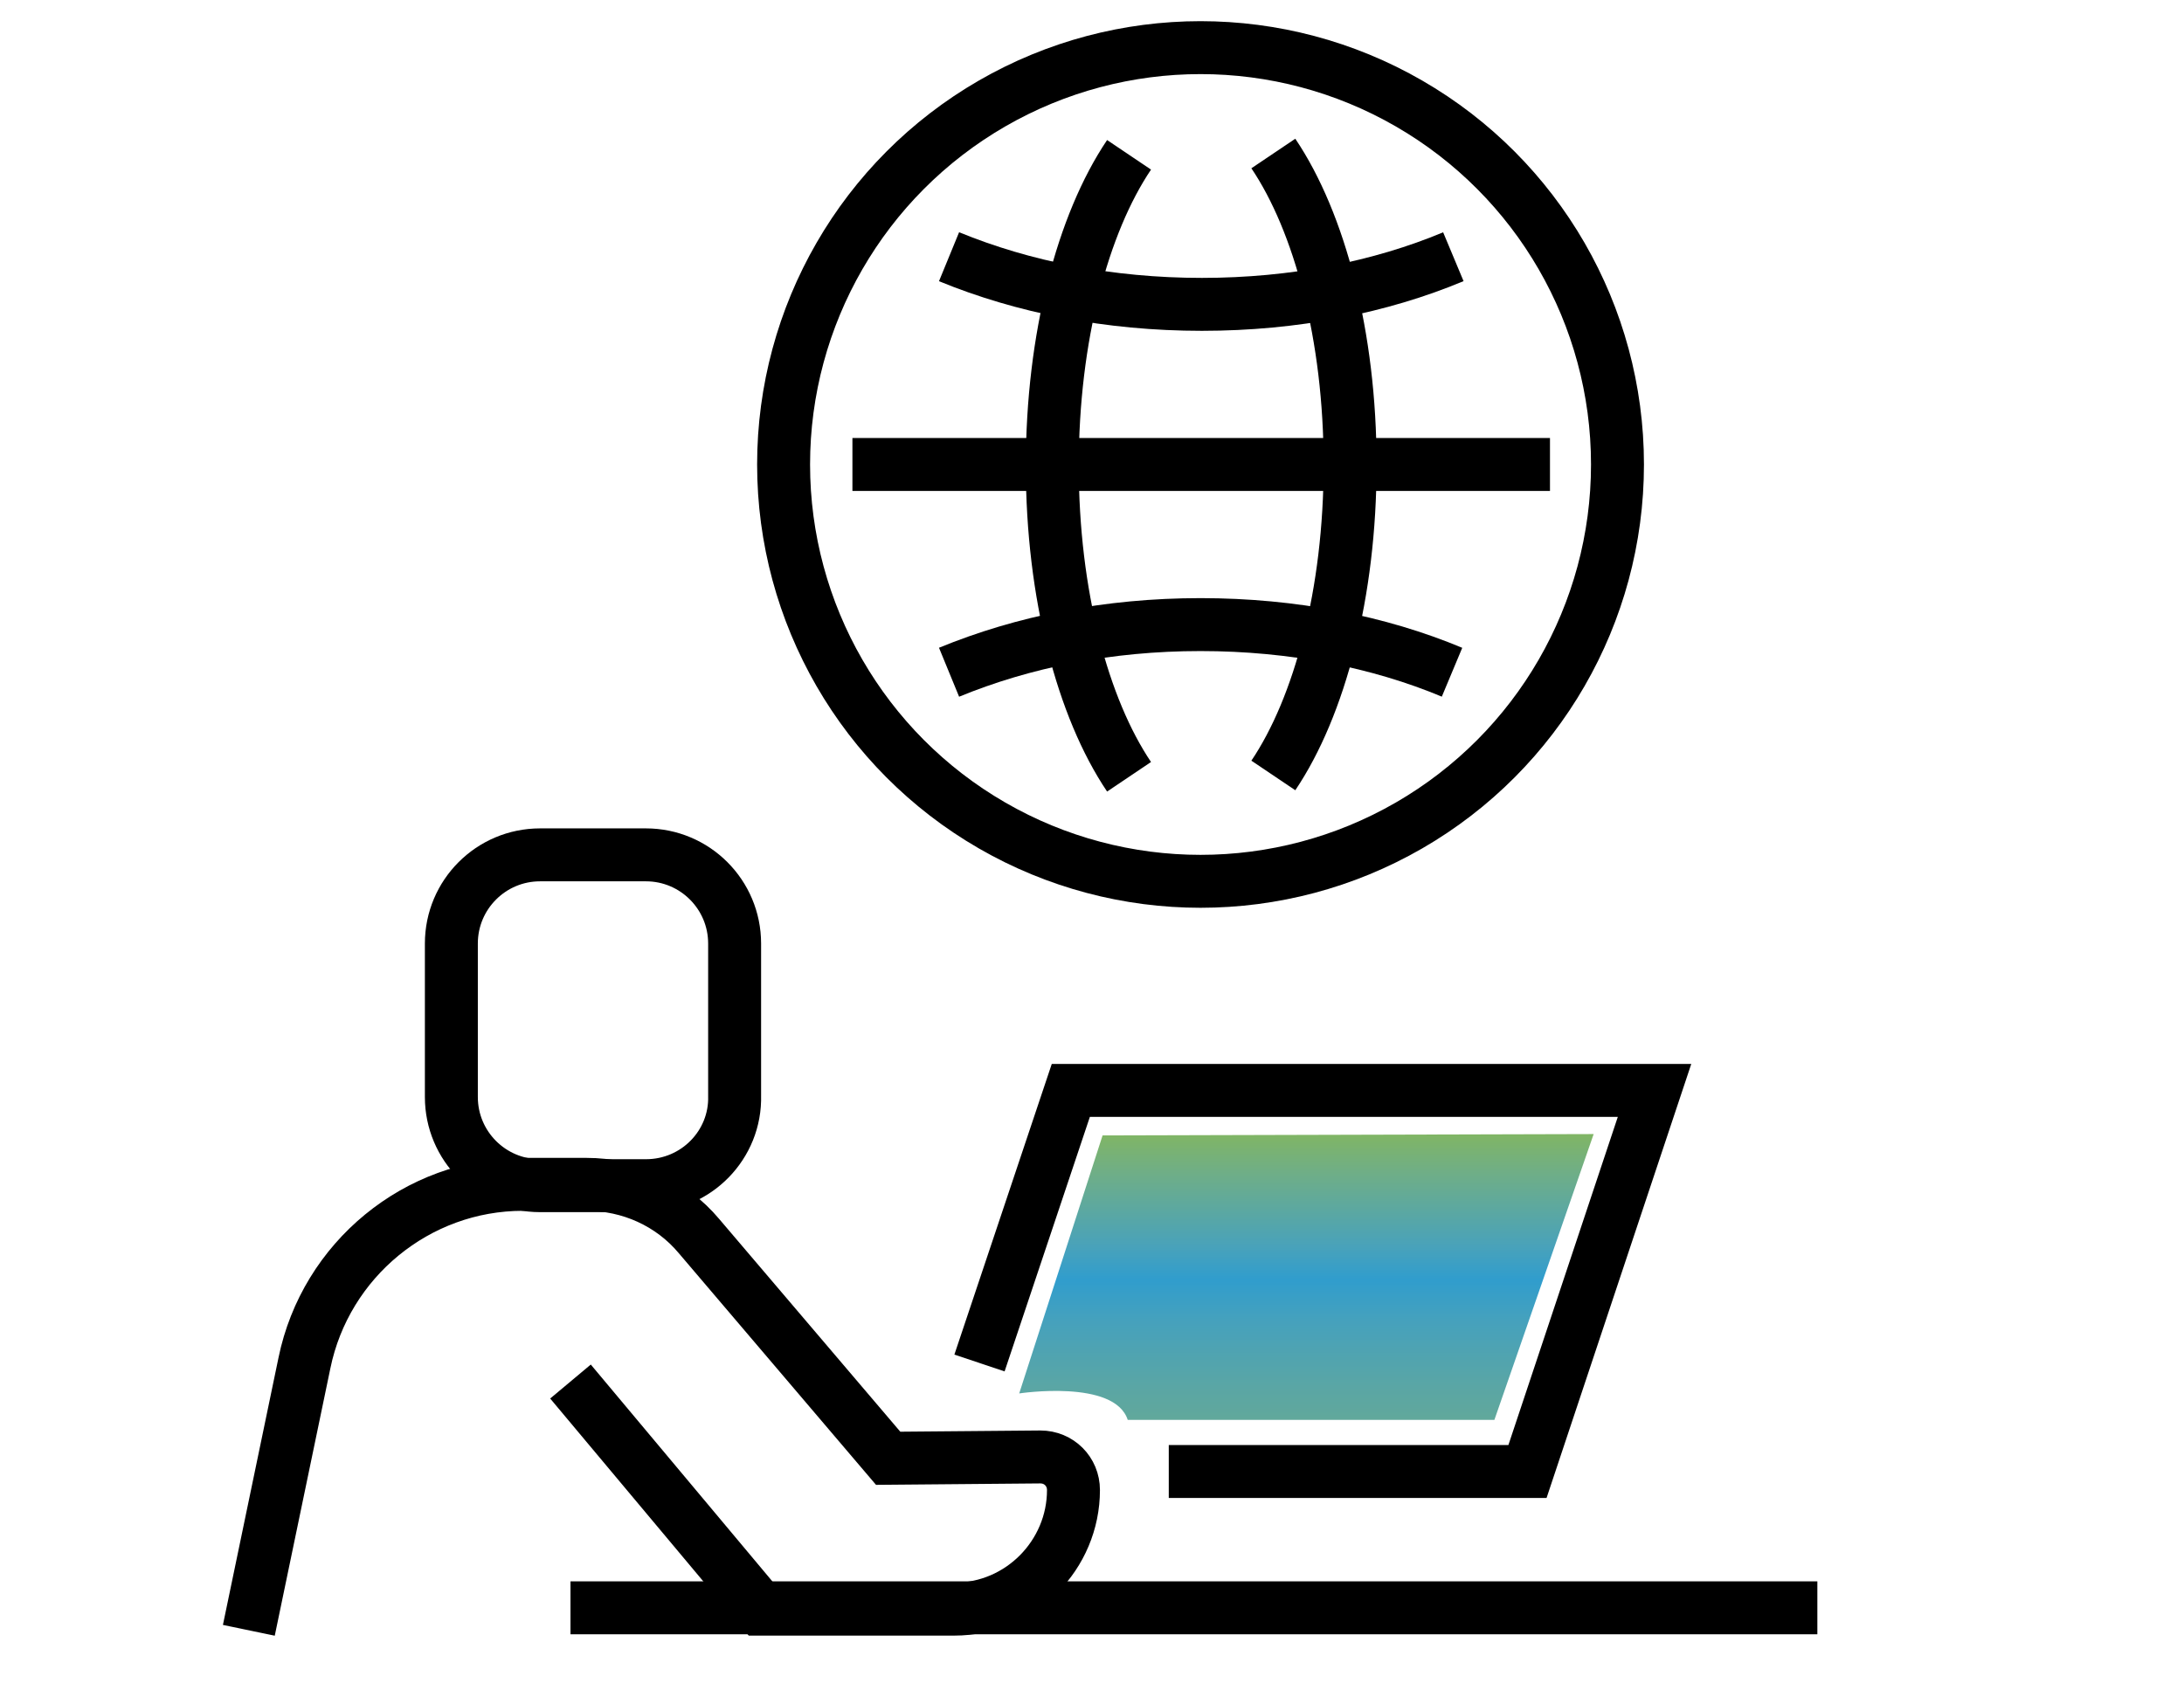 <?xml version="1.0" encoding="utf-8"?>
<!-- Generator: Adobe Illustrator 26.0.2, SVG Export Plug-In . SVG Version: 6.00 Build 0)  -->
<svg version="1.1" id="Layer_1" xmlns="http://www.w3.org/2000/svg" xmlns:xlink="http://www.w3.org/1999/xlink" x="0px" y="0px"
	 viewBox="0 0 165 127.2" style="enable-background:new 0 0 165 127.2;" xml:space="preserve">
<style type="text/css">
	.st0{fill:none;stroke:#000000;stroke-width:4;stroke-miterlimit:10;}
	.st1{fill:none;stroke:#000000;stroke-width:4;stroke-miterlimit:10;}
	.st2{fill:url(#SVGID_1_);}
</style>
<g>
	<ellipse class="st0" cx="90.7" cy="35.1" rx="31.5" ry="31.5"/>
	<path class="st1" d="M71.7,19.4c5.6,2.3,12.1,3.6,19.1,3.6s13.5-1.3,19-3.6"/>
	<path class="st1" d="M71.7,50.8c5.6-2.3,12-3.6,19-3.6s13.5,1.3,19,3.6"/>
	<path class="st1" d="M96.2,11.6c3.5,5.2,5.8,13.8,5.8,23.5s-2.3,18.3-5.8,23.5"/>
	<path class="st1" d="M85.3,58.7c-3.5-5.2-5.8-13.8-5.8-23.5s2.3-18.3,5.8-23.5"/>
	<polyline class="st1" points="64.4,35.1 80.1,35.1 101.4,35.1 117.1,35.1 	"/>
</g>
<path class="st1" d="M48.8,89.6h-8c-3.7,0-6.7-3-6.7-6.7V71.3c0-3.7,3-6.7,6.7-6.7h8c3.7,0,6.7,3,6.7,6.7v11.5
	C55.6,86.5,52.6,89.6,48.8,89.6z"/>
<polyline class="st1" points="74,103 80.9,82.4 125,82.4 115.4,111.2 88.3,111.2 "/>
<g>
	<line class="st1" x1="137.3" y1="121.5" x2="43.1" y2="121.5"/>
</g>
<path class="st1" d="M18.8,123.2l4.2-20.2c1.6-7.8,8.5-13.5,16.5-13.5h4.8c3.3,0,6.4,1.4,8.5,3.9l14.3,16.8l11.5-0.1
	c1.4,0,2.5,1.1,2.5,2.5l0,0c0,4.9-4,9-9,9H57.5l-14.4-17.2"/>
<linearGradient id="SVGID_1_" gradientUnits="userSpaceOnUse" x1="98.733" y1="42.239" x2="98.733" y2="20.675" gradientTransform="matrix(1 0 0 -1 0 128)">
	<stop  offset="0" style="stop-color:#80B565"/>
	<stop  offset="0.134" style="stop-color:#6FAE87"/>
	<stop  offset="0.391" style="stop-color:#49A2BA"/>
	<stop  offset="0.507" style="stop-color:#309DCD"/>
	<stop  offset="0.647" style="stop-color:#45A1BD"/>
	<stop  offset="0.882" style="stop-color:#5AA6A5"/>
	<stop  offset="1" style="stop-color:#61A89B"/>
</linearGradient>
<path class="st2" d="M83.3,85.8L77,105.3c0,0,7.2-1.1,8.2,2h27.7l7.5-21.6L83.3,85.8L83.3,85.8z"/>
</svg>

